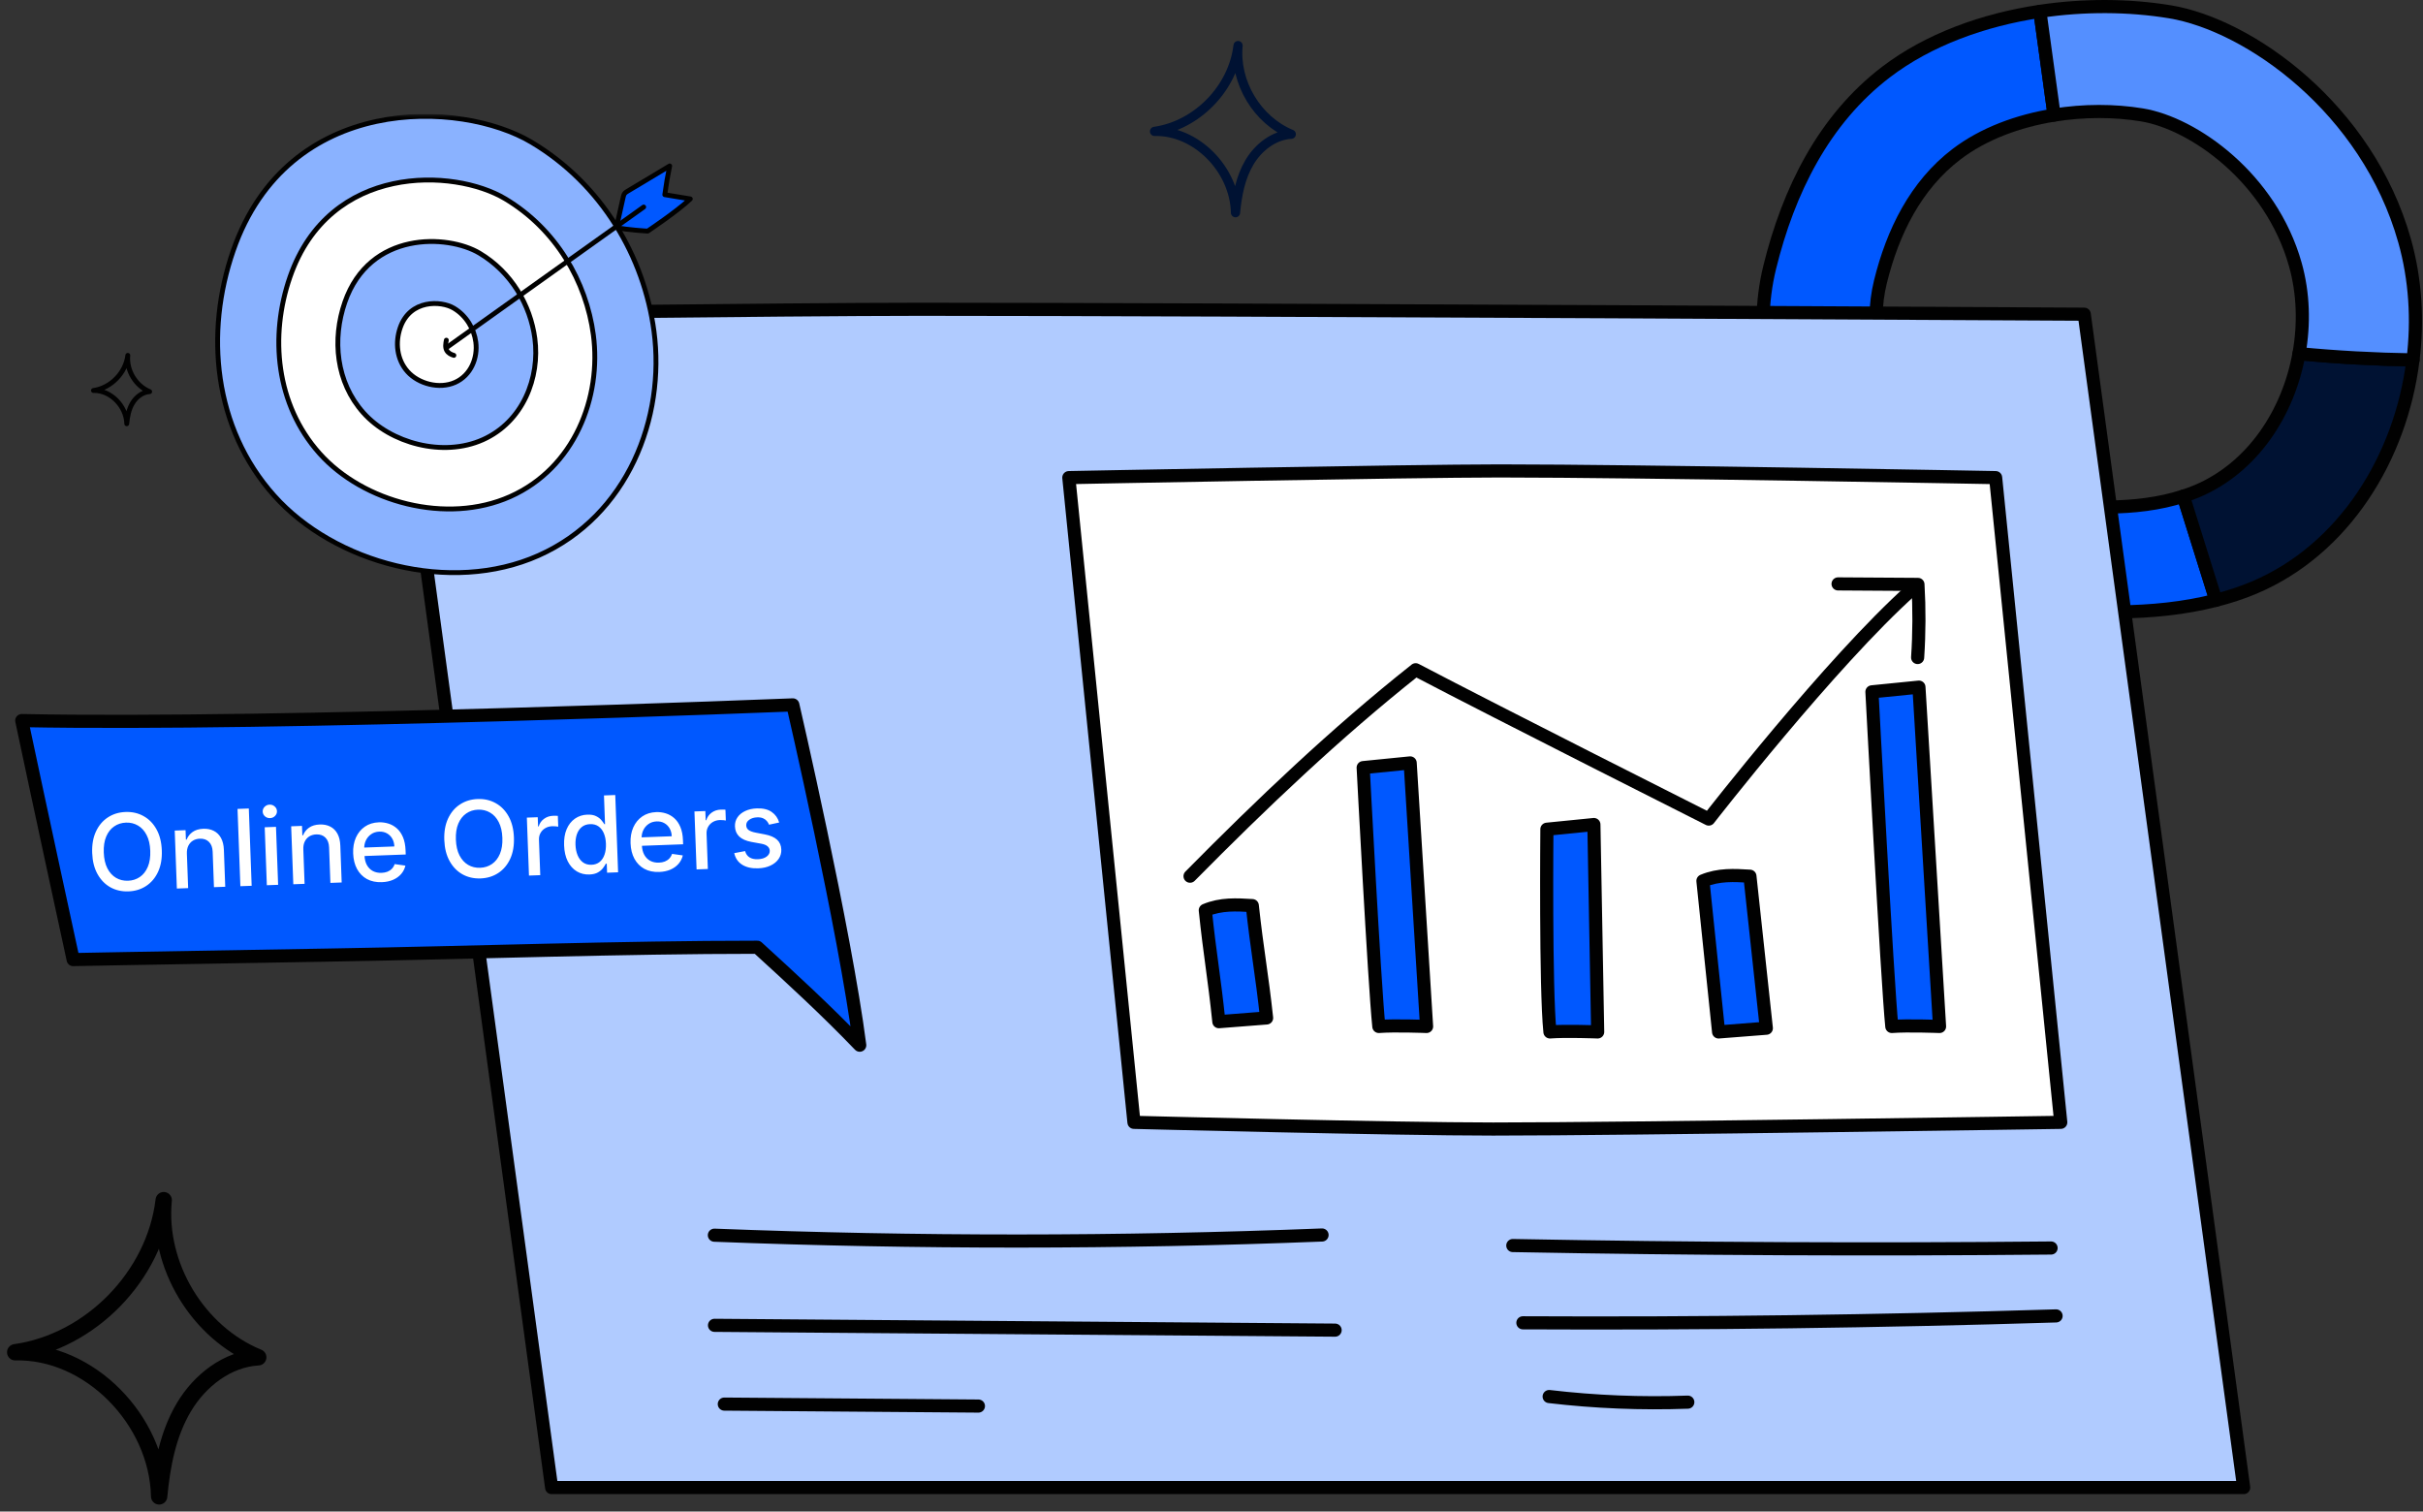 <svg width="319" height="199" viewBox="0 0 319 199" fill="none" xmlns="http://www.w3.org/2000/svg">
<rect x="0" y="0" width="319" height="199" fill="#333333" stroke="none"/>
<path d="M152 17.297C157.584 16.505 162.335 11.626 162.998 6C162.525 10.844 165.515 15.828 170 17.671C167.703 17.802 165.67 19.391 164.493 21.377C163.316 23.362 162.877 25.699 162.661 28C162.538 22.298 157.467 17.155 152 17.297Z" stroke="#001233" stroke-width="1.214" stroke-linecap="round" stroke-linejoin="round"/>
<path d="M2 178.026C11.928 176.624 20.374 167.973 21.553 158C20.711 166.588 26.026 175.422 34 178.69C29.918 178.921 26.302 181.74 24.21 185.259C22.117 188.777 21.337 192.921 20.954 197C20.735 186.891 11.719 177.775 2 178.026Z" stroke="#010101" stroke-width="2.151" stroke-linecap="round" stroke-linejoin="round"/>
<path d="M277.553 66.757C273.568 66.804 269.555 66.414 265.738 65.269C259.834 63.496 254.437 59.832 250.973 54.733C247.509 49.633 246.093 43.087 247.568 37.1C249.183 30.544 252.205 24.402 257.573 20.308C261.124 17.599 265.699 15.913 270.432 15.151C269.808 10.599 269.184 6.047 268.559 1.495C261.11 2.612 253.881 5.23 248.304 9.485C240.09 15.751 235.463 25.15 232.993 35.182C230.738 44.343 232.902 54.361 238.204 62.164C243.506 69.968 251.762 75.574 260.798 78.286C266.639 80.039 272.78 80.636 278.878 80.563C283.202 80.511 287.562 80.101 291.737 79.028C290.306 74.459 288.876 69.889 287.445 65.319C284.275 66.35 280.898 66.716 277.553 66.755V66.757Z" fill="#0058FF" stroke="#010101" stroke-width="1.728" stroke-linecap="round" stroke-linejoin="round"/>
<path d="M289.272 64.65C288.673 64.905 288.061 65.121 287.445 65.322C288.876 69.891 290.307 74.46 291.737 79.03C293.464 78.587 295.164 78.04 296.81 77.341C308.643 72.315 316.1 60.216 317.684 47.382C312.672 47.306 307.663 47.037 302.674 46.557C301.274 54.379 296.545 61.562 289.272 64.65Z" fill="#001233" stroke="#010101" stroke-width="1.728" stroke-linecap="round" stroke-linejoin="round"/>
<path d="M316.574 31.684C311.661 14.244 296.074 3.265 285.689 1.554C280.298 0.666 274.361 0.625 268.559 1.496C269.184 6.047 269.808 10.6 270.433 15.152C274.344 14.523 278.363 14.525 282.005 15.126C288.792 16.244 298.977 23.418 302.189 34.815C303.257 38.605 303.372 42.659 302.675 46.557C307.664 47.036 312.672 47.304 317.685 47.382C318.334 42.127 318.003 36.751 316.576 31.685L316.574 31.684Z" fill="#548FFF" stroke="#010101" stroke-width="1.728" stroke-linecap="round" stroke-linejoin="round"/>
<path d="M72.625 195.839L51.636 41.364C51.636 41.364 103.901 40.716 121.126 40.716C159.592 40.716 274.401 41.364 274.401 41.364L295.391 195.839H72.625Z" fill="#B0CBFF" stroke="#010101" stroke-width="1.728" stroke-linecap="round" stroke-linejoin="round"/>
<path d="M149.291 147.757L140.717 62.879C140.717 62.879 185.589 61.998 197.414 61.998C216.093 61.998 262.735 62.879 262.735 62.879L271.309 147.757C271.309 147.757 214.017 148.638 196.584 148.638C183.513 148.638 149.291 147.757 149.291 147.757Z" fill="white" stroke="#010101" stroke-width="1.728" stroke-linecap="round" stroke-linejoin="round"/>
<path d="M94.051 162.614C120.706 163.648 147.4 163.639 174.055 162.588" stroke="#010101" stroke-width="1.728" stroke-linecap="round" stroke-linejoin="round"/>
<path d="M94.07 174.48C121.305 174.69 148.539 174.902 175.774 175.113" stroke="#010101" stroke-width="1.728" stroke-linecap="round" stroke-linejoin="round"/>
<path d="M95.359 184.85L128.813 185.109" stroke="#010101" stroke-width="1.728" stroke-linecap="round" stroke-linejoin="round"/>
<path d="M199.168 163.976C222.788 164.42 246.414 164.528 270.035 164.302" stroke="#010101" stroke-width="1.728" stroke-linecap="round" stroke-linejoin="round"/>
<path d="M200.496 174.148C223.898 174.267 247.302 173.964 270.693 173.24" stroke="#010101" stroke-width="1.728" stroke-linecap="round" stroke-linejoin="round"/>
<path d="M203.954 183.856C210.008 184.568 216.116 184.814 222.208 184.594" stroke="#010101" stroke-width="1.728" stroke-linecap="round" stroke-linejoin="round"/>
<path d="M156.675 115.352C166.111 105.801 175.841 96.529 186.381 88.172C197.389 93.944 224.967 107.83 224.967 107.83C224.967 107.83 241.042 87.136 251.708 77.611" stroke="#010101" stroke-width="1.728" stroke-linecap="round" stroke-linejoin="round"/>
<path d="M241.991 76.871L252.507 76.938C252.693 80.142 252.68 83.359 252.466 86.563" stroke="#010101" stroke-width="1.728" stroke-linecap="round" stroke-linejoin="round"/>
<path d="M158.684 119.842C159.28 125.628 159.875 128.719 160.47 134.506C162.564 134.342 164.66 134.179 166.754 134.015C166.126 128.186 165.498 125.052 164.871 119.223C162.81 119.097 160.75 118.973 158.683 119.842H158.684Z" fill="#0058FF" stroke="#010101" stroke-width="1.728" stroke-linecap="round" stroke-linejoin="round"/>
<path d="M224.199 115.971C224.794 121.757 225.667 130.068 226.262 135.856C228.357 135.693 230.452 135.529 232.547 135.365C231.919 129.536 231.014 121.183 230.386 115.353C228.325 115.228 226.266 115.102 224.199 115.971Z" fill="#0058FF" stroke="#010101" stroke-width="1.728" stroke-linecap="round" stroke-linejoin="round"/>
<path d="M179.468 101.056C179.468 101.056 180.936 129.348 181.531 135.135C183.626 134.972 187.816 135.135 187.816 135.135L185.656 100.438L179.468 101.056Z" fill="#0058FF" stroke="#010101" stroke-width="1.728" stroke-linecap="round" stroke-linejoin="round"/>
<path d="M246.449 91.08C246.449 91.08 248.471 129.349 249.067 135.136C251.161 134.973 255.351 135.136 255.351 135.136L252.637 90.461L246.449 91.08Z" fill="#0058FF" stroke="#010101" stroke-width="1.728" stroke-linecap="round" stroke-linejoin="round"/>
<path d="M203.657 109.168C203.657 109.168 203.462 130.068 204.058 135.854C206.152 135.691 210.342 135.854 210.342 135.854L209.844 108.55L203.657 109.168Z" fill="#0058FF" stroke="#010101" stroke-width="1.728" stroke-linecap="round" stroke-linejoin="round"/>
<path d="M2.864 94.864C36.655 95.535 104.381 92.799 104.381 92.799C104.381 92.799 111.25 122.483 113.188 137.601C108.814 133.042 104.15 128.762 99.706 124.706C81.926 124.706 62.334 125.415 43.474 125.733C16.736 126.183 9.632 126.329 9.632 126.329C9.632 126.329 5.046 105.216 2.864 94.864Z" fill="#0058FF" stroke="#010101" stroke-width="1.728" stroke-linecap="round" stroke-linejoin="round"/>
<path d="M21.303 111.956C21.343 113.042 21.179 113.983 20.81 114.78C20.441 115.573 19.919 116.192 19.242 116.638C18.568 117.081 17.793 117.319 16.915 117.351C16.034 117.383 15.239 117.204 14.532 116.812C13.828 116.416 13.262 115.835 12.836 115.068C12.41 114.301 12.177 113.376 12.137 112.293C12.097 111.207 12.261 110.267 12.63 109.474C12.999 108.678 13.52 108.058 14.194 107.616C14.87 107.169 15.649 106.93 16.53 106.898C17.408 106.865 18.199 107.047 18.903 107.442C19.611 107.834 20.178 108.414 20.604 109.181C21.03 109.944 21.263 110.869 21.303 111.956ZM19.783 112.012C19.753 111.184 19.593 110.491 19.304 109.935C19.018 109.375 18.637 108.958 18.163 108.683C17.692 108.406 17.165 108.277 16.582 108.299C15.995 108.32 15.478 108.487 15.028 108.799C14.578 109.107 14.23 109.551 13.983 110.131C13.739 110.707 13.632 111.409 13.662 112.237C13.693 113.065 13.851 113.759 14.137 114.319C14.426 114.875 14.806 115.293 15.277 115.57C15.748 115.845 16.277 115.971 16.863 115.95C17.446 115.928 17.963 115.763 18.412 115.455C18.865 115.143 19.214 114.699 19.458 114.123C19.705 113.544 19.813 112.84 19.783 112.012ZM24.604 112.391L24.771 116.922L23.285 116.977L23.004 109.346L24.43 109.293L24.476 110.536L24.57 110.532C24.731 110.122 24.994 109.787 25.359 109.528C25.728 109.269 26.199 109.129 26.772 109.108C27.292 109.089 27.751 109.181 28.15 109.385C28.549 109.586 28.864 109.896 29.095 110.316C29.326 110.735 29.453 111.259 29.476 111.889L29.654 116.743L28.169 116.797L27.997 112.122C27.977 111.569 27.817 111.142 27.517 110.842C27.217 110.537 26.816 110.395 26.312 110.413C25.968 110.426 25.664 110.512 25.401 110.671C25.142 110.829 24.94 111.056 24.794 111.35C24.653 111.64 24.589 111.987 24.604 112.391ZM32.758 106.44L33.132 116.615L31.647 116.669L31.272 106.494L32.758 106.44ZM35.131 116.541L34.85 108.91L36.335 108.855L36.616 116.487L35.131 116.541ZM35.557 107.705C35.298 107.714 35.073 107.636 34.882 107.471C34.693 107.302 34.594 107.097 34.585 106.855C34.576 106.61 34.66 106.398 34.835 106.219C35.014 106.037 35.233 105.941 35.492 105.931C35.75 105.922 35.973 106.001 36.162 106.17C36.354 106.336 36.454 106.541 36.463 106.786C36.472 107.028 36.387 107.24 36.208 107.422C36.032 107.601 35.815 107.695 35.557 107.705ZM39.934 111.827L40.1 116.358L38.615 116.413L38.334 108.782L39.76 108.729L39.806 109.971L39.9 109.968C40.06 109.557 40.324 109.223 40.689 108.964C41.057 108.705 41.528 108.565 42.101 108.544C42.621 108.525 43.081 108.617 43.479 108.821C43.878 109.022 44.193 109.332 44.424 109.752C44.655 110.171 44.782 110.695 44.805 111.325L44.984 116.179L43.498 116.233L43.326 111.558C43.306 111.005 43.146 110.578 42.846 110.277C42.547 109.973 42.145 109.831 41.642 109.849C41.297 109.862 40.994 109.948 40.731 110.106C40.471 110.265 40.269 110.492 40.124 110.786C39.982 111.076 39.919 111.423 39.934 111.827ZM50.271 116.138C49.519 116.166 48.866 116.029 48.31 115.728C47.759 115.423 47.325 114.983 47.008 114.408C46.695 113.829 46.524 113.144 46.495 112.352C46.466 111.57 46.586 110.876 46.856 110.269C47.129 109.662 47.522 109.182 48.037 108.828C48.554 108.474 49.168 108.284 49.876 108.258C50.307 108.242 50.727 108.298 51.136 108.425C51.545 108.553 51.916 108.763 52.249 109.056C52.581 109.349 52.849 109.735 53.053 110.215C53.256 110.692 53.37 111.276 53.396 111.969L53.415 112.495L47.349 112.719L47.308 111.606L51.919 111.436C51.904 111.045 51.812 110.702 51.642 110.406C51.472 110.108 51.239 109.876 50.945 109.711C50.653 109.546 50.316 109.47 49.931 109.484C49.514 109.5 49.154 109.616 48.85 109.833C48.549 110.046 48.321 110.32 48.164 110.654C48.01 110.984 47.94 111.34 47.954 111.721L47.986 112.591C48.005 113.101 48.11 113.531 48.302 113.882C48.498 114.233 48.761 114.497 49.093 114.674C49.424 114.848 49.807 114.927 50.241 114.911C50.522 114.9 50.777 114.851 51.006 114.763C51.235 114.672 51.431 114.542 51.594 114.373C51.757 114.205 51.879 114 51.959 113.758L53.375 113.959C53.277 114.378 53.089 114.748 52.809 115.07C52.532 115.388 52.178 115.642 51.747 115.83C51.319 116.015 50.827 116.118 50.271 116.138ZM67.66 110.25C67.701 111.336 67.536 112.277 67.168 113.074C66.799 113.867 66.276 114.486 65.599 114.932C64.925 115.375 64.15 115.613 63.272 115.645C62.391 115.677 61.597 115.498 60.889 115.106C60.185 114.71 59.62 114.129 59.193 113.362C58.767 112.595 58.534 111.67 58.494 110.587C58.454 109.501 58.619 108.561 58.987 107.768C59.356 106.972 59.877 106.352 60.551 105.91C61.227 105.463 62.006 105.224 62.888 105.192C63.765 105.159 64.556 105.341 65.261 105.736C65.968 106.128 66.535 106.708 66.961 107.475C67.388 108.238 67.621 109.163 67.66 110.25ZM66.14 110.306C66.11 109.478 65.95 108.785 65.661 108.229C65.375 107.669 64.995 107.252 64.52 106.977C64.049 106.7 63.522 106.571 62.939 106.593C62.353 106.614 61.835 106.781 61.385 107.093C60.936 107.401 60.587 107.845 60.34 108.425C60.096 109.001 59.989 109.703 60.019 110.531C60.05 111.359 60.208 112.053 60.494 112.613C60.783 113.169 61.163 113.587 61.635 113.864C62.106 114.139 62.634 114.265 63.221 114.244C63.803 114.222 64.32 114.057 64.769 113.749C65.222 113.437 65.571 112.993 65.815 112.417C66.062 111.838 66.171 111.134 66.14 110.306ZM69.642 115.271L69.362 107.64L70.797 107.587L70.842 108.799L70.922 108.796C71.046 108.381 71.279 108.049 71.621 107.801C71.967 107.549 72.363 107.415 72.81 107.399C72.903 107.395 73.013 107.394 73.139 107.396C73.268 107.398 73.369 107.403 73.443 107.41L73.495 108.831C73.435 108.817 73.328 108.802 73.175 108.788C73.022 108.771 72.869 108.765 72.717 108.77C72.365 108.783 72.055 108.869 71.786 109.028C71.52 109.184 71.312 109.396 71.162 109.663C71.013 109.927 70.944 110.225 70.957 110.556L71.128 115.216L69.642 115.271ZM77.601 115.128C76.985 115.15 76.429 115.013 75.934 114.716C75.442 114.416 75.048 113.978 74.751 113.402C74.458 112.822 74.296 112.12 74.266 111.295C74.236 110.47 74.347 109.76 74.6 109.164C74.857 108.567 75.221 108.104 75.694 107.775C76.166 107.446 76.708 107.27 77.321 107.248C77.794 107.23 78.178 107.296 78.472 107.444C78.769 107.589 79.001 107.763 79.168 107.966C79.338 108.168 79.471 108.347 79.566 108.503L79.655 108.5L79.516 104.719L81.002 104.664L81.376 114.839L79.925 114.893L79.882 113.705L79.758 113.71C79.674 113.875 79.552 114.066 79.391 114.281C79.233 114.495 79.011 114.686 78.725 114.852C78.439 115.019 78.065 115.11 77.601 115.128ZM77.882 113.849C78.309 113.833 78.666 113.707 78.953 113.471C79.243 113.231 79.456 112.907 79.594 112.497C79.734 112.087 79.795 111.614 79.775 111.077C79.756 110.548 79.662 110.087 79.495 109.695C79.328 109.303 79.094 109.001 78.79 108.79C78.488 108.579 78.119 108.482 77.685 108.498C77.238 108.514 76.87 108.644 76.58 108.887C76.291 109.129 76.077 109.454 75.939 109.86C75.805 110.267 75.747 110.722 75.766 111.225C75.785 111.735 75.878 112.191 76.045 112.593C76.212 112.995 76.449 113.309 76.756 113.537C77.066 113.761 77.442 113.865 77.882 113.849ZM86.791 114.794C86.039 114.822 85.386 114.685 84.831 114.384C84.279 114.079 83.845 113.639 83.528 113.064C83.215 112.485 83.044 111.8 83.015 111.008C82.986 110.226 83.107 109.532 83.376 108.925C83.649 108.318 84.043 107.838 84.557 107.484C85.075 107.13 85.688 106.94 86.397 106.914C86.827 106.898 87.247 106.954 87.656 107.081C88.066 107.209 88.437 107.419 88.769 107.712C89.102 108.005 89.37 108.391 89.573 108.871C89.776 109.348 89.891 109.932 89.916 110.625L89.936 111.151L83.869 111.375L83.828 110.262L88.439 110.092C88.424 109.701 88.332 109.358 88.162 109.062C87.992 108.764 87.76 108.532 87.465 108.367C87.174 108.202 86.836 108.126 86.452 108.14C86.034 108.156 85.674 108.272 85.37 108.489C85.069 108.702 84.841 108.976 84.684 109.31C84.53 109.641 84.46 109.996 84.474 110.377L84.506 111.247C84.525 111.757 84.63 112.187 84.823 112.538C85.018 112.889 85.281 113.153 85.613 113.33C85.944 113.504 86.327 113.583 86.761 113.567C87.042 113.556 87.298 113.507 87.526 113.419C87.755 113.328 87.951 113.198 88.114 113.029C88.277 112.861 88.399 112.656 88.48 112.414L89.895 112.615C89.797 113.034 89.609 113.404 89.329 113.726C89.052 114.044 88.698 114.298 88.267 114.486C87.84 114.671 87.347 114.774 86.791 114.794ZM91.708 114.459L91.427 106.828L92.863 106.775L92.907 107.987L92.987 107.984C93.111 107.569 93.344 107.237 93.686 106.989C94.032 106.737 94.428 106.603 94.876 106.587C94.968 106.583 95.078 106.582 95.204 106.584C95.333 106.586 95.435 106.591 95.508 106.598L95.56 108.019C95.5 108.005 95.393 107.99 95.24 107.976C95.087 107.959 94.934 107.953 94.782 107.958C94.431 107.971 94.12 108.057 93.851 108.216C93.585 108.372 93.377 108.584 93.228 108.851C93.078 109.115 93.01 109.413 93.022 109.744L93.193 114.404L91.708 114.459ZM102.583 108.283L101.246 108.571C101.183 108.401 101.088 108.24 100.959 108.089C100.834 107.938 100.667 107.816 100.458 107.724C100.249 107.633 99.991 107.592 99.683 107.604C99.262 107.619 98.915 107.726 98.64 107.926C98.365 108.121 98.233 108.367 98.244 108.662C98.254 108.917 98.355 109.118 98.55 109.267C98.745 109.416 99.054 109.532 99.478 109.616L100.701 109.85C101.409 109.986 101.941 110.217 102.298 110.542C102.655 110.867 102.844 111.3 102.863 111.84C102.88 112.297 102.763 112.709 102.511 113.077C102.262 113.441 101.907 113.732 101.444 113.952C100.984 114.171 100.446 114.292 99.83 114.314C98.976 114.346 98.272 114.189 97.718 113.845C97.165 113.497 96.815 112.988 96.667 112.316L98.095 112.045C98.198 112.416 98.392 112.692 98.678 112.874C98.963 113.053 99.329 113.134 99.776 113.117C100.263 113.1 100.649 112.984 100.933 112.771C101.216 112.555 101.353 112.3 101.342 112.005C101.333 111.767 101.237 111.57 101.052 111.414C100.87 111.258 100.596 111.145 100.228 111.076L98.926 110.84C98.208 110.704 97.672 110.465 97.318 110.123C96.967 109.781 96.781 109.339 96.761 108.796C96.745 108.345 96.856 107.946 97.096 107.599C97.335 107.252 97.673 106.976 98.11 106.771C98.547 106.563 99.052 106.448 99.624 106.427C100.449 106.396 101.105 106.551 101.592 106.892C102.078 107.229 102.409 107.692 102.583 108.283Z" fill="white"/>
<g clip-path="url(#clip0_8_1420)">
<mask id="mask0_8_1420" style="mask-type:luminance" maskUnits="userSpaceOnUse" x="9" y="14" width="99" height="68">
<path d="M107.785 14.998H9V81.276H107.785V14.998Z" fill="white"/>
</mask>
<g mask="url(#mask0_8_1420)">
<path d="M12.303 51.408C14.599 51.083 16.553 49.086 16.826 46.783C16.631 48.766 17.86 50.806 19.705 51.56C18.76 51.614 17.924 52.265 17.44 53.077C16.956 53.89 16.776 54.847 16.687 55.789C16.636 53.454 14.551 51.349 12.303 51.408Z" stroke="#010101" stroke-width="0.637" stroke-linecap="round" stroke-linejoin="round"/>
<path d="M30.701 33.013C26.951 43.819 28.122 56.328 36.09 65.248C44.059 74.168 59.322 78.288 70.896 73.135C82.666 67.894 87.615 54.997 86.099 43.595C84.804 33.852 79.29 24.282 69.974 18.726C60.659 13.169 37.917 12.222 30.701 33.013Z" fill="#8AB2FF" stroke="#010101" stroke-width="0.637" stroke-linecap="round" stroke-linejoin="round"/>
<path d="M38.181 36.456C35.478 44.247 36.322 53.265 42.066 59.696C47.811 66.127 58.815 69.097 67.159 65.382C75.644 61.603 79.212 52.306 78.119 44.085C77.186 37.061 73.21 30.162 66.494 26.156C59.778 22.15 43.383 21.466 38.181 36.456L38.181 36.456Z" fill="white" stroke="#010101" stroke-width="0.637" stroke-linecap="round" stroke-linejoin="round"/>
<path d="M45.404 39.782C43.711 44.661 44.239 50.309 47.837 54.336C51.435 58.364 58.327 60.224 63.552 57.897C68.866 55.531 71.101 49.708 70.416 44.56C69.832 40.161 67.342 35.84 63.136 33.332C58.93 30.823 48.662 30.395 45.404 39.782Z" fill="#8AB2FF" stroke="#010101" stroke-width="0.637" stroke-linecap="round" stroke-linejoin="round"/>
<path d="M52.693 43.137C52.019 45.078 52.23 47.324 53.661 48.926C55.092 50.528 57.833 51.268 59.911 50.342C62.025 49.401 62.914 47.085 62.642 45.037C62.409 43.288 61.419 41.569 59.746 40.571C58.073 39.573 53.989 39.403 52.693 43.137Z" fill="white" stroke="#010101" stroke-width="0.637" stroke-linecap="round" stroke-linejoin="round"/>
<path d="M81.158 29.945C81.391 28.839 81.802 27.113 82.035 26.008C82.073 25.828 82.114 25.643 82.221 25.494C82.326 25.348 82.484 25.252 82.638 25.16C84.481 24.057 86.324 22.953 88.167 21.849C87.907 23.102 87.692 24.364 87.523 25.632C88.643 25.817 89.763 26.001 90.883 26.186C89.186 27.811 85.27 30.425 85.27 30.425C85.27 30.425 82.334 30.257 81.158 29.945Z" fill="#0058FF" stroke="#010101" stroke-width="0.637" stroke-linecap="round" stroke-linejoin="round"/>
<path d="M58.915 45.672C67.525 39.533 76.136 33.395 84.746 27.256" stroke="#010101" stroke-width="0.637" stroke-linecap="round" stroke-linejoin="round"/>
<path d="M58.764 44.784C58.675 45.233 58.592 45.726 58.811 46.129C58.999 46.475 59.377 46.677 59.756 46.784" stroke="#010101" stroke-width="0.637" stroke-linecap="round" stroke-linejoin="round"/>
</g>
</g>
<defs>
<clipPath id="clip0_8_1420">
<rect width="99" height="66.283" fill="white" transform="translate(9 15)"/>
</clipPath>
</defs>
</svg>
